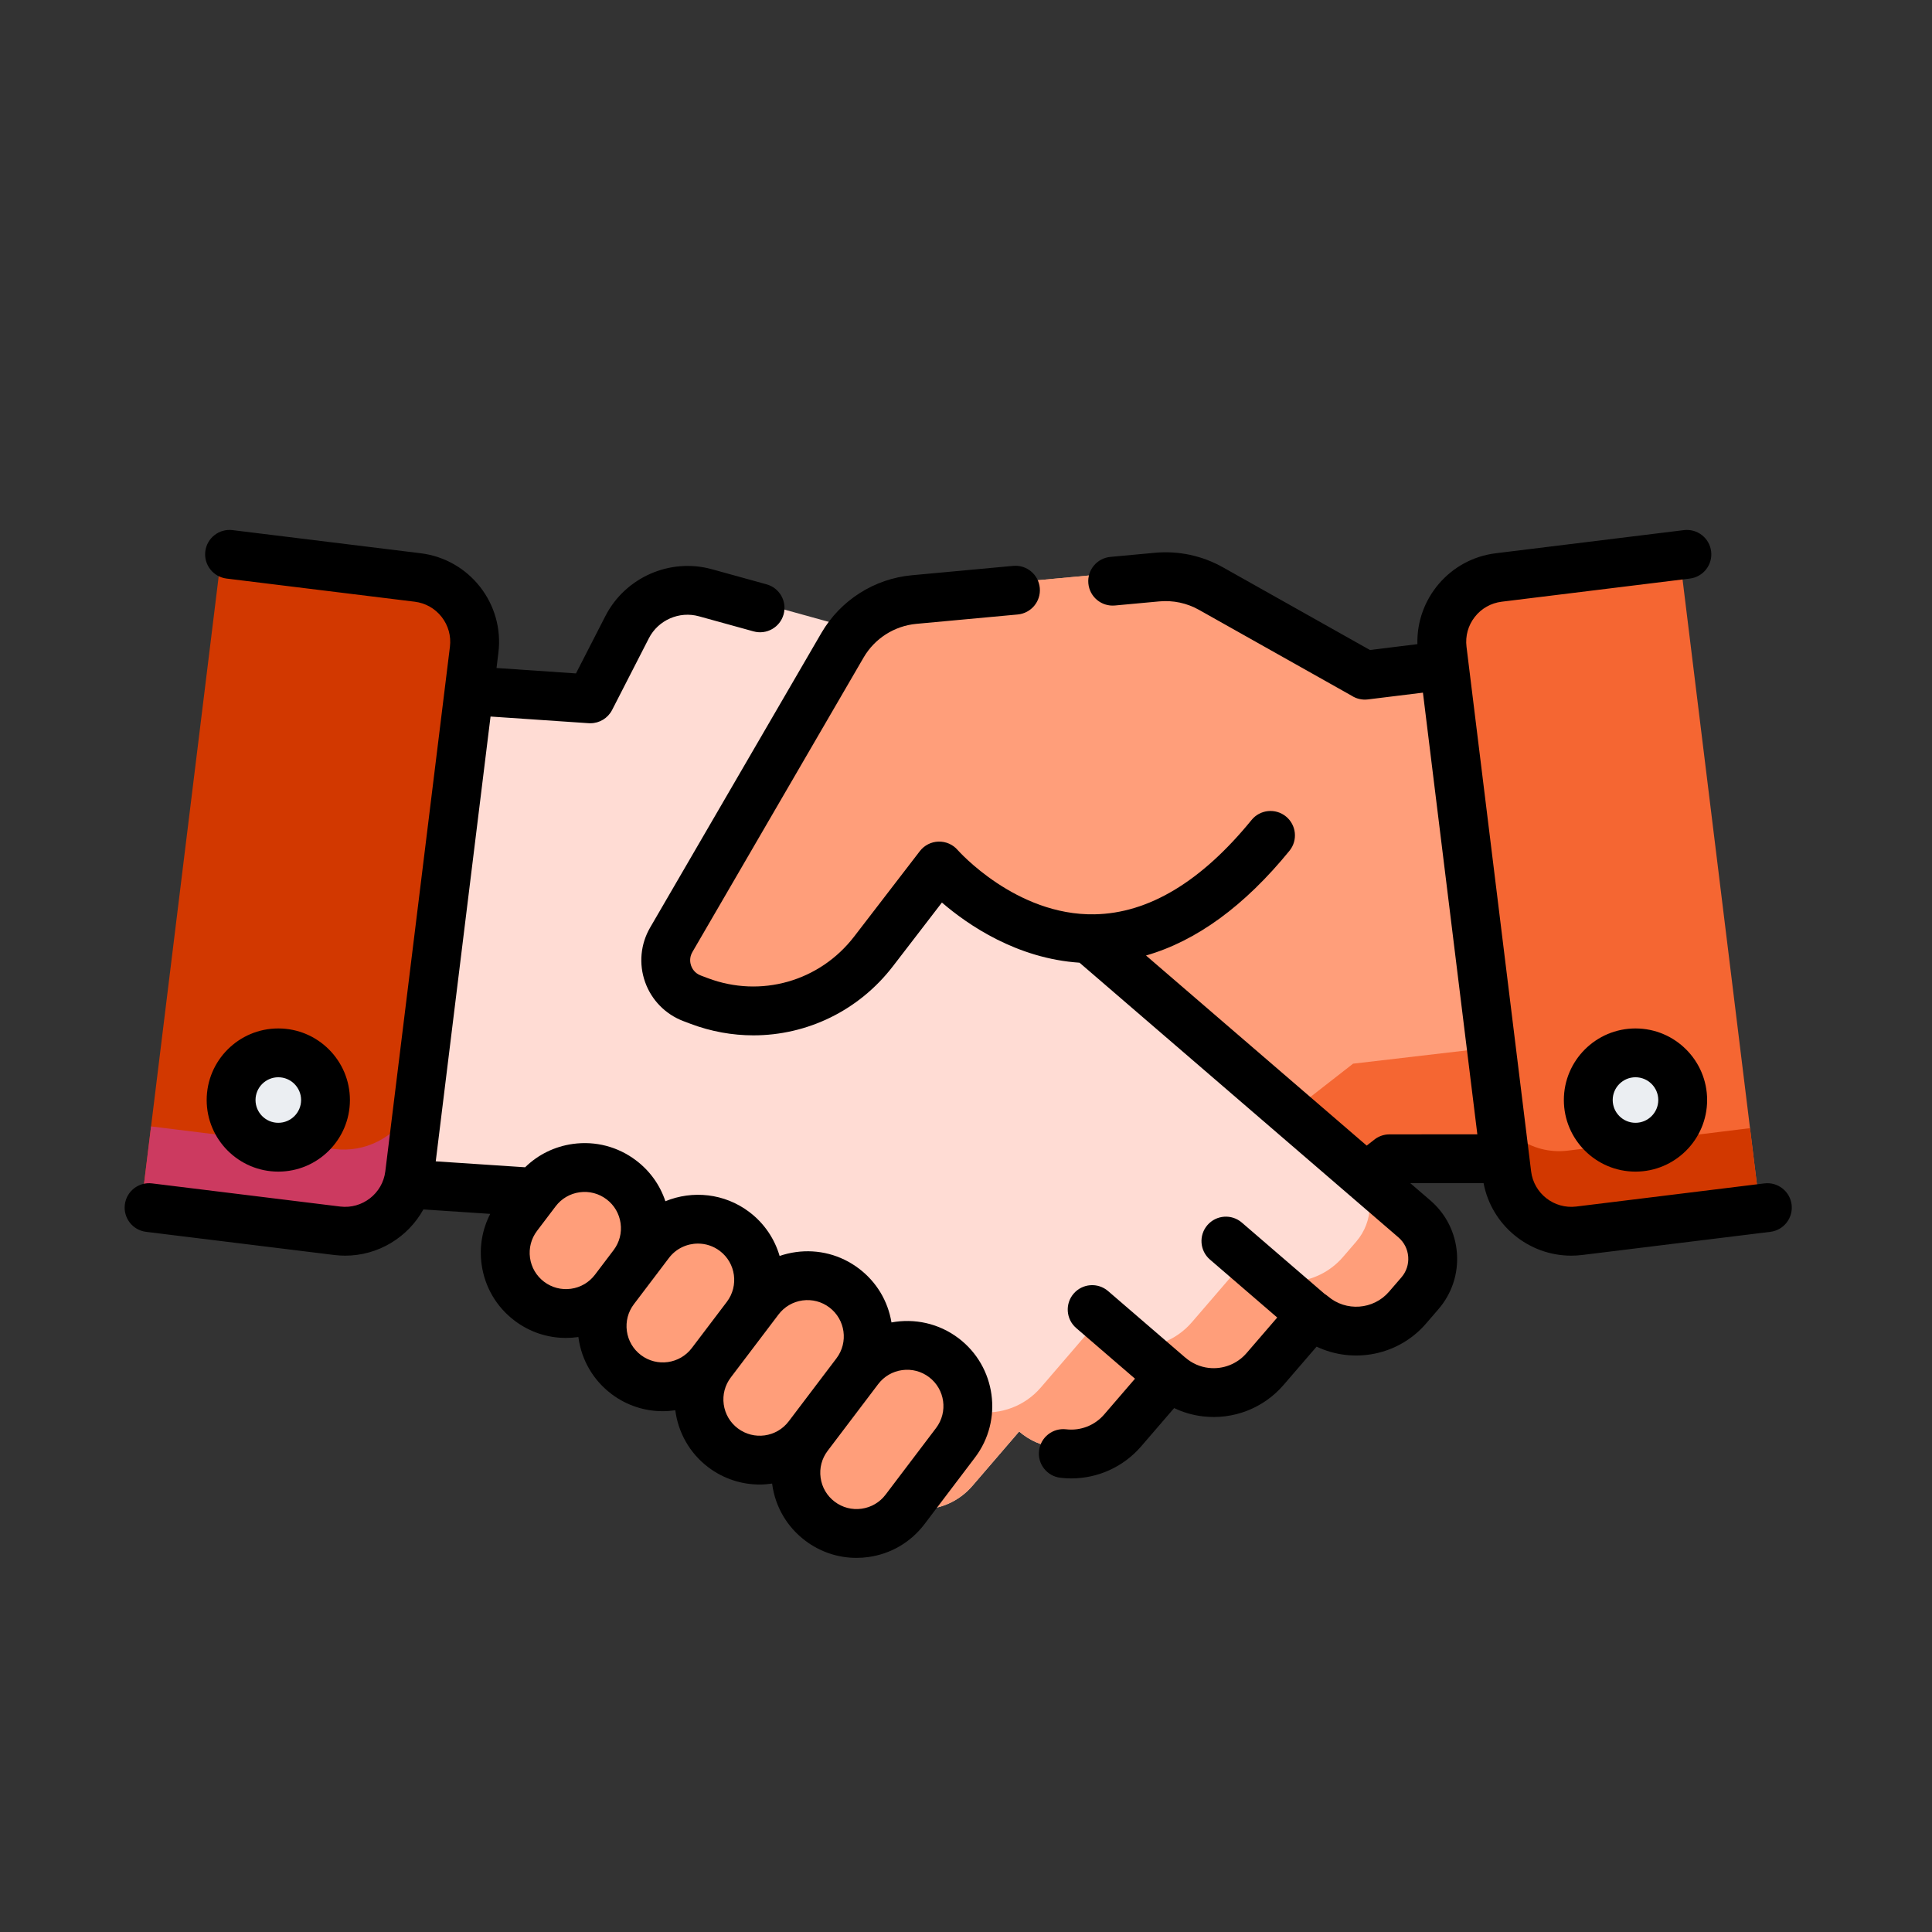 <?xml version="1.0" encoding="UTF-8"?>
<svg width="124px" height="124px" viewBox="0 0 124 124" version="1.1" xmlns="http://www.w3.org/2000/svg" xmlns:xlink="http://www.w3.org/1999/xlink">
    <rect x="0" y="0" width="124" height="124" fill="#333333" stroke="none"/>
    <title>icons/colorized/handshake</title>
    <g id="Assets" stroke="none" stroke-width="1" fill="none" fill-rule="evenodd">
        <g id="icons/colorized/handshake" fill-rule="nonzero">
            <g id="handschlag" transform="translate(7.579, 34)">
                <g id="Group" transform="translate(1.421, 1)">
                    <g transform="translate(24.643, 1.464)" id="Path">
                        <path d="M61.243,27.888 L58.527,5.793 L53.437,6.42 L53.439,6.416 L43.571,0.855 C42.519,0.262 41.311,0.004 40.108,0.115 L24.528,1.558 C22.613,1.736 20.901,2.83 19.935,4.496 L8.954,23.424 C8.143,24.821 8.779,26.614 10.289,27.185 L10.739,27.355 C11.603,27.682 12.491,27.871 13.379,27.945 L11.987,29.159 L9.203,31.588 L1.286,38.351 C-0.124,39.58 -0.27,41.72 0.958,43.131 L1.761,44.052 C3.338,45.863 6.082,46.051 7.893,44.472 L10.919,47.948 C11.903,49.079 13.345,49.579 14.729,49.409 C15.562,49.306 16.374,48.961 17.052,48.367 L20.074,51.843 C21.062,52.977 22.503,53.474 23.888,53.304 C24.72,53.201 25.532,52.859 26.21,52.265 L27.853,53.687 C29.43,55.501 32.178,55.688 33.989,54.109 L36.222,52.158 L54.996,37.516 L55.016,37.497 L62.423,37.49 L61.243,27.888 Z" fill="#FF9E7A"></path>
                        <path d="M53.197,31.805 L53.177,31.824 L34.403,46.465 L32.17,48.416 C30.359,49.996 27.611,49.808 26.034,47.994 L24.391,46.573 C23.713,47.166 22.901,47.509 22.069,47.611 C20.684,47.782 19.243,47.285 18.255,46.15 L15.233,42.674 C14.554,43.268 13.742,43.614 12.91,43.716 C11.526,43.887 10.084,43.387 9.1,42.255 L6.074,38.779 C4.524,40.132 2.291,40.184 0.69,39.036 C-0.13,40.275 -0.065,41.955 0.958,43.131 L1.762,44.052 C3.338,45.863 6.083,46.051 7.894,44.472 L10.92,47.948 C11.904,49.079 13.345,49.579 14.73,49.409 C15.562,49.306 16.374,48.961 17.052,48.367 L20.075,51.843 C21.062,52.977 22.503,53.474 23.888,53.304 C24.72,53.201 25.533,52.859 26.211,52.265 L27.854,53.687 C29.431,55.501 32.178,55.688 33.99,54.109 L36.223,52.158 L54.996,37.516 L55.016,37.498 L62.423,37.49 L61.604,30.824 L53.197,31.805 Z" fill="#F56632"></path>
                    </g>
                    <g transform="translate(14.41, 2.3)" id="Path">
                        <path d="M66.848,40.526 L56.79,31.841 L53.993,29.427 L51.991,27.701 L43.386,20.273 L44.38,11.801 C44.716,8.935 42.915,6.253 40.138,5.483 L21.379,0.285 C19.395,-0.265 17.297,0.658 16.358,2.493 L13.999,7.105 L3.873,6.416 L1.279,28.527 L0.152,38.135 L10.008,38.792 L10.029,38.81 L30.62,56.585 L32.864,58.524 C34.684,60.093 37.431,59.89 38.998,58.068 L42.001,54.578 C42.682,55.168 43.497,55.506 44.329,55.604 C45.715,55.767 47.154,55.262 48.135,54.122 L51.138,50.629 C51.82,51.219 52.633,51.56 53.466,51.658 C54.852,51.821 56.291,51.313 57.268,50.176 L60.275,46.683 C62.095,48.253 64.838,48.049 66.405,46.23 L67.203,45.304 C68.423,43.886 68.265,41.747 66.848,40.526 Z" fill="#FFDCD4"></path>
                        <path d="M66.848,40.526 L63.785,37.88 C64.78,39.203 64.76,41.084 63.636,42.39 L62.789,43.373 C61.126,45.304 58.214,45.52 56.282,43.854 L53.09,47.561 C52.052,48.768 50.525,49.308 49.054,49.135 C48.17,49.031 47.306,48.669 46.582,48.043 L43.394,51.751 C42.352,52.96 40.826,53.497 39.355,53.324 C38.471,53.22 37.606,52.861 36.883,52.235 L33.695,55.939 C33.094,56.638 32.329,57.109 31.507,57.351 L32.865,58.524 C34.685,60.093 37.431,59.89 38.998,58.068 L42.001,54.578 C42.683,55.168 43.497,55.506 44.33,55.604 C45.715,55.767 47.154,55.262 48.135,54.122 L51.138,50.629 C51.82,51.219 52.634,51.56 53.466,51.658 C54.852,51.821 56.291,51.313 57.268,50.176 L60.275,46.684 C62.095,48.253 64.838,48.05 66.405,46.23 L67.203,45.304 C68.423,43.886 68.265,41.747 66.848,40.526 Z" fill="#FF9E7A"></path>
                    </g>
                    <g transform="translate(22.763, 39.317)" fill="#FF9E7A" id="Path">
                        <path d="M2.169,1.753 L0.976,3.331 C-0.323,5.049 0.014,7.496 1.73,8.798 L1.73,8.798 C3.445,10.099 5.889,9.761 7.189,8.043 L8.382,6.465 C9.681,4.747 9.343,2.299 7.628,0.998 L7.628,0.998 C5.912,-0.303 3.468,0.035 2.169,1.753 Z"></path>
                        <path d="M9.435,5.071 L7.189,8.042 C5.889,9.76 6.227,12.208 7.942,13.509 L7.942,13.509 C9.658,14.81 12.102,14.472 13.401,12.754 L15.648,9.783 C16.947,8.065 16.61,5.617 14.894,4.316 L14.894,4.316 C13.179,3.015 10.735,3.353 9.435,5.071 Z"></path>
                        <path d="M16.463,8.705 L13.401,12.754 C12.102,14.472 12.439,16.92 14.155,18.221 L14.155,18.221 C15.871,19.522 18.315,19.184 19.614,17.466 L22.676,13.417 C23.975,11.699 23.638,9.251 21.922,7.95 L21.922,7.95 C20.207,6.649 17.763,6.987 16.463,8.705 Z"></path>
                        <path d="M22.854,13.182 L19.614,17.466 C18.315,19.184 18.652,21.631 20.368,22.933 L20.368,22.933 C22.084,24.234 24.528,23.896 25.827,22.178 L29.067,17.894 C30.366,16.176 30.028,13.728 28.313,12.427 L28.313,12.427 C26.597,11.126 24.153,11.464 22.854,13.182 Z"></path>
                    </g>
                    <path d="M78.081,7.88 L68.214,2.319 C67.161,1.726 65.954,1.468 64.751,1.579 L49.17,3.022 C47.255,3.2 45.544,4.294 44.578,5.96 L33.596,24.888 C32.785,26.286 33.422,28.078 34.932,28.649 L35.381,28.819 C39.406,30.341 43.952,29.046 46.574,25.629 L50.781,20.146 C50.781,20.146 60.895,31.872 72.03,18.178" id="Path" fill="#FF9E7A"></path>
                    <path d="M98.735,0.116 L103.896,42.1 L91.828,43.588 C89.547,43.869 87.47,42.245 87.189,39.961 L83.045,6.249 C82.765,3.965 84.386,1.885 86.667,1.604 L98.735,0.116 Z" id="Path" fill="#F56632"></path>
                    <path d="M91.626,38.85 C89.279,39.139 87.129,37.589 86.62,35.326 L87.189,39.961 C87.47,42.245 89.547,43.869 91.828,43.588 L103.896,42.1 L103.319,37.408 L91.626,38.85 Z" id="Path" fill="#D23800"></path>
                    <path d="M5.266,0.116 L0.105,42.1 L12.173,43.588 C14.454,43.869 16.53,42.246 16.811,39.961 L20.955,6.249 C21.236,3.965 19.615,1.886 17.334,1.604 L5.266,0.116 Z" id="Path" fill="#D23800"></path>
                    <path d="M12.457,38.745 L0.695,37.296 L0.105,42.1 L12.173,43.588 C14.454,43.869 16.53,42.246 16.811,39.961 L17.249,36.4 C16.285,38.011 14.437,38.99 12.457,38.745 Z" id="Path" fill="#CC3A60"></path>
                    <g transform="translate(5.221, 31.997)" fill="#EBEEF2" id="Oval">
                        <ellipse cx="90.217" cy="3.189" rx="3.028" ry="3.032"></ellipse>
                        <ellipse cx="3.172" cy="3.189" rx="3.028" ry="3.032"></ellipse>
                    </g>
                </g>
                <g id="Group" transform="translate(0.421, 0)" fill="#000000">
                    <path d="M53.521,51.89 C52.245,50.924 50.679,50.605 49.217,50.877 C48.987,49.493 48.25,48.269 47.126,47.419 C45.962,46.538 44.525,46.162 43.078,46.362 C42.72,46.411 42.371,46.495 42.037,46.61 C41.719,45.523 41.064,44.525 40.093,43.79 C38.494,42.579 36.439,42.386 34.706,43.098 C34.361,42.06 33.713,41.15 32.821,40.476 C31.657,39.595 30.219,39.22 28.773,39.419 C27.6,39.581 26.535,40.105 25.704,40.918 L19.967,40.537 L23.484,11.989 L29.785,12.417 C29.82,12.419 29.856,12.42 29.891,12.42 C30.476,12.42 31.016,12.094 31.286,11.568 L33.647,6.963 C34.245,5.798 35.596,5.205 36.859,5.555 L40.366,6.524 C41.199,6.754 42.063,6.265 42.294,5.431 C42.525,4.598 42.035,3.735 41.201,3.504 L37.695,2.535 C35.007,1.792 32.132,3.052 30.858,5.534 L28.967,9.221 L23.868,8.874 L23.988,7.894 C24.375,4.759 22.137,1.895 19,1.509 L6.924,0.024 C6.063,-0.081 5.282,0.529 5.177,1.387 C5.071,2.246 5.682,3.027 6.541,3.133 L18.617,4.619 C19.306,4.704 19.92,5.051 20.347,5.597 C20.773,6.144 20.962,6.824 20.877,7.512 L16.73,41.18 C16.555,42.6 15.256,43.612 13.836,43.439 L1.759,41.953 C0.899,41.848 0.117,42.457 0.012,43.316 C-0.094,44.175 0.517,44.956 1.376,45.062 L13.453,46.548 C13.689,46.577 13.924,46.591 14.157,46.591 C16.274,46.591 18.184,45.416 19.173,43.624 L23.465,43.909 C22.952,44.902 22.755,46.025 22.911,47.154 C23.111,48.6 23.862,49.881 25.026,50.762 C25.986,51.489 27.132,51.871 28.316,51.871 C28.567,51.871 28.821,51.854 29.075,51.819 C29.091,51.817 29.107,51.814 29.123,51.811 C29.125,51.828 29.126,51.844 29.128,51.86 C29.328,53.305 30.079,54.587 31.243,55.468 C32.229,56.214 33.387,56.574 34.537,56.574 C34.807,56.574 35.076,56.552 35.342,56.513 C35.523,57.918 36.244,59.253 37.461,60.174 C38.446,60.919 39.605,61.28 40.755,61.28 C41.023,61.28 41.292,61.258 41.557,61.219 C41.559,61.236 41.561,61.254 41.563,61.271 C41.763,62.717 42.514,63.998 43.678,64.879 C44.638,65.605 45.783,65.988 46.967,65.988 C47.219,65.988 47.472,65.971 47.726,65.936 C49.173,65.736 50.455,64.986 51.336,63.822 L54.579,59.544 C56.399,57.142 55.924,53.709 53.521,51.89 Z M28.646,48.716 C28.029,48.801 27.416,48.641 26.919,48.265 C26.423,47.889 26.102,47.342 26.017,46.726 C25.932,46.109 26.092,45.496 26.468,45 L27.662,43.424 C28.038,42.928 28.585,42.608 29.202,42.523 C29.819,42.438 30.433,42.598 30.929,42.974 C31.426,43.349 31.746,43.896 31.831,44.513 C31.917,45.129 31.756,45.742 31.38,46.238 L30.186,47.814 C29.81,48.31 29.263,48.631 28.646,48.716 Z M33.136,52.971 C32.64,52.595 32.319,52.048 32.234,51.432 C32.149,50.815 32.309,50.202 32.685,49.706 L33.879,48.13 C33.879,48.13 33.88,48.13 33.88,48.13 L34.934,46.738 C35.392,46.134 36.09,45.816 36.796,45.816 C37.286,45.816 37.78,45.969 38.201,46.288 C39.226,47.063 39.428,48.528 38.652,49.553 L36.403,52.52 C35.627,53.544 34.161,53.747 33.136,52.971 Z M39.354,57.676 C38.857,57.301 38.537,56.754 38.451,56.137 C38.366,55.521 38.526,54.908 38.902,54.412 C38.902,54.412 38.902,54.411 38.902,54.411 L41.151,51.444 C41.151,51.444 41.151,51.444 41.151,51.444 L41.967,50.367 C42.343,49.871 42.89,49.551 43.507,49.465 C44.124,49.381 44.737,49.54 45.234,49.916 C46.259,50.692 46.461,52.156 45.686,53.18 L42.621,57.225 C42.62,57.225 42.62,57.226 42.62,57.226 C41.844,58.25 40.379,58.452 39.354,57.676 Z M52.08,57.652 L48.838,61.931 C48.462,62.427 47.915,62.747 47.298,62.833 C46.68,62.918 46.067,62.758 45.571,62.382 C45.074,62.006 44.754,61.459 44.669,60.843 C44.583,60.226 44.744,59.613 45.12,59.117 L48.184,55.073 C48.185,55.072 48.185,55.071 48.186,55.071 L48.362,54.838 C48.738,54.342 49.285,54.022 49.902,53.937 C50.519,53.852 51.133,54.012 51.629,54.388 C52.654,55.163 52.856,56.628 52.08,57.652 Z" id="Shape"></path>
                    <path d="M106.989,43.316 C106.883,42.458 106.101,41.848 105.241,41.953 L93.165,43.439 C91.742,43.613 90.445,42.6 90.27,41.18 L90.147,40.175 L90.147,40.175 L90.118,39.943 L86.124,7.512 C86.039,6.824 86.227,6.144 86.654,5.597 C87.081,5.051 87.695,4.704 88.383,4.619 L100.46,3.133 C101.319,3.027 101.93,2.246 101.824,1.387 C101.718,0.529 100.937,-0.081 100.077,0.024 L88,1.51 C85.049,1.873 82.894,4.43 82.972,7.343 L79.926,7.718 L70.495,2.414 C69.16,1.662 67.646,1.339 66.117,1.479 C66.114,1.479 66.111,1.48 66.108,1.48 L63.269,1.743 C62.407,1.822 61.773,2.585 61.853,3.447 C61.933,4.308 62.695,4.941 63.558,4.862 L66.405,4.599 C67.295,4.517 68.178,4.705 68.957,5.143 L78.735,10.643 C79.041,10.844 79.413,10.937 79.79,10.891 L83.327,10.456 L85.922,31.518 L86.819,38.802 L81.177,38.806 C80.801,38.806 80.438,38.942 80.154,39.187 L79.717,39.527 L65.553,27.326 C68.79,26.396 71.875,24.146 74.76,20.606 C75.307,19.935 75.206,18.948 74.534,18.402 C73.863,17.856 72.876,17.956 72.329,18.627 C69.105,22.585 65.714,24.622 62.252,24.682 C57.207,24.777 53.501,20.597 53.467,20.558 C53.159,20.201 52.707,20.004 52.236,20.016 C51.765,20.029 51.325,20.254 51.038,20.627 L46.827,26.103 C44.609,28.989 40.83,30.064 37.423,28.778 L36.974,28.608 C36.579,28.459 36.418,28.151 36.357,27.98 C36.297,27.81 36.227,27.469 36.439,27.104 L47.428,8.201 C48.139,6.978 49.404,6.171 50.813,6.04 L57.319,5.439 C58.181,5.359 58.816,4.596 58.736,3.735 C58.656,2.874 57.892,2.24 57.031,2.319 L50.524,2.921 C48.107,3.144 45.936,4.53 44.717,6.627 L33.728,25.531 C33.109,26.595 32.991,27.87 33.404,29.03 C33.816,30.19 34.714,31.104 35.866,31.539 L36.315,31.709 C37.641,32.209 39.007,32.451 40.355,32.451 C43.794,32.451 47.11,30.877 49.313,28.012 L52.454,23.927 C54.138,25.377 57.278,27.524 61.287,27.788 L81.756,45.419 C82.124,45.736 82.346,46.177 82.382,46.661 C82.418,47.145 82.264,47.615 81.947,47.982 L81.149,48.907 C80.147,50.067 78.386,50.196 77.223,49.194 C77.158,49.138 77.089,49.09 77.018,49.047 L71.704,44.468 C71.049,43.903 70.059,43.976 69.494,44.631 C68.928,45.287 69.002,46.276 69.657,46.841 L73.975,50.562 L72.006,52.846 C71.4,53.548 70.49,53.902 69.57,53.794 C69.02,53.73 68.505,53.502 68.081,53.136 C68.073,53.13 68.065,53.125 68.057,53.118 L63.12,48.864 C62.465,48.299 61.475,48.372 60.91,49.027 C60.344,49.683 60.418,50.672 61.073,51.237 L64.846,54.488 L62.865,56.788 C62.259,57.49 61.347,57.844 60.427,57.736 C59.567,57.634 58.788,58.25 58.687,59.109 C58.586,59.968 59.201,60.746 60.061,60.847 C60.293,60.874 60.525,60.888 60.756,60.888 C62.467,60.888 64.105,60.147 65.24,58.833 L67.358,56.374 C67.937,56.65 68.559,56.83 69.204,56.906 C71.16,57.136 73.094,56.383 74.38,54.892 L76.502,52.431 C78.848,53.543 81.747,53.01 83.523,50.953 L84.322,50.027 C85.185,49.025 85.607,47.747 85.509,46.429 C85.411,45.11 84.804,43.908 83.803,43.046 L82.516,41.938 L87.218,41.934 C87.732,44.641 90.116,46.591 92.843,46.591 C93.076,46.591 93.311,46.577 93.547,46.548 L105.624,45.062 C106.483,44.956 107.094,44.175 106.989,43.316 Z" id="Path"></path>
                    <path d="M96.969,32.008 C94.434,32.008 92.372,34.069 92.372,36.602 C92.372,39.136 94.434,41.197 96.969,41.197 C99.504,41.197 101.567,39.136 101.567,36.602 C101.567,34.069 99.504,32.008 96.969,32.008 Z M96.969,38.064 C96.163,38.064 95.507,37.408 95.507,36.602 C95.507,35.796 96.163,35.141 96.969,35.141 C97.776,35.141 98.432,35.796 98.432,36.602 C98.432,37.408 97.776,38.064 96.969,38.064 Z" id="Shape"></path>
                    <path d="M14.459,36.602 C14.459,34.069 12.397,32.008 9.862,32.008 C7.327,32.008 5.265,34.069 5.265,36.602 C5.265,39.136 7.327,41.197 9.862,41.197 C12.397,41.197 14.459,39.136 14.459,36.602 Z M8.4,36.602 C8.4,35.796 9.056,35.141 9.862,35.141 C10.669,35.141 11.325,35.796 11.325,36.602 C11.325,37.408 10.669,38.064 9.862,38.064 C9.056,38.064 8.4,37.408 8.4,36.602 Z" id="Shape"></path>
                </g>
            </g>
        </g>
    </g>
</svg>